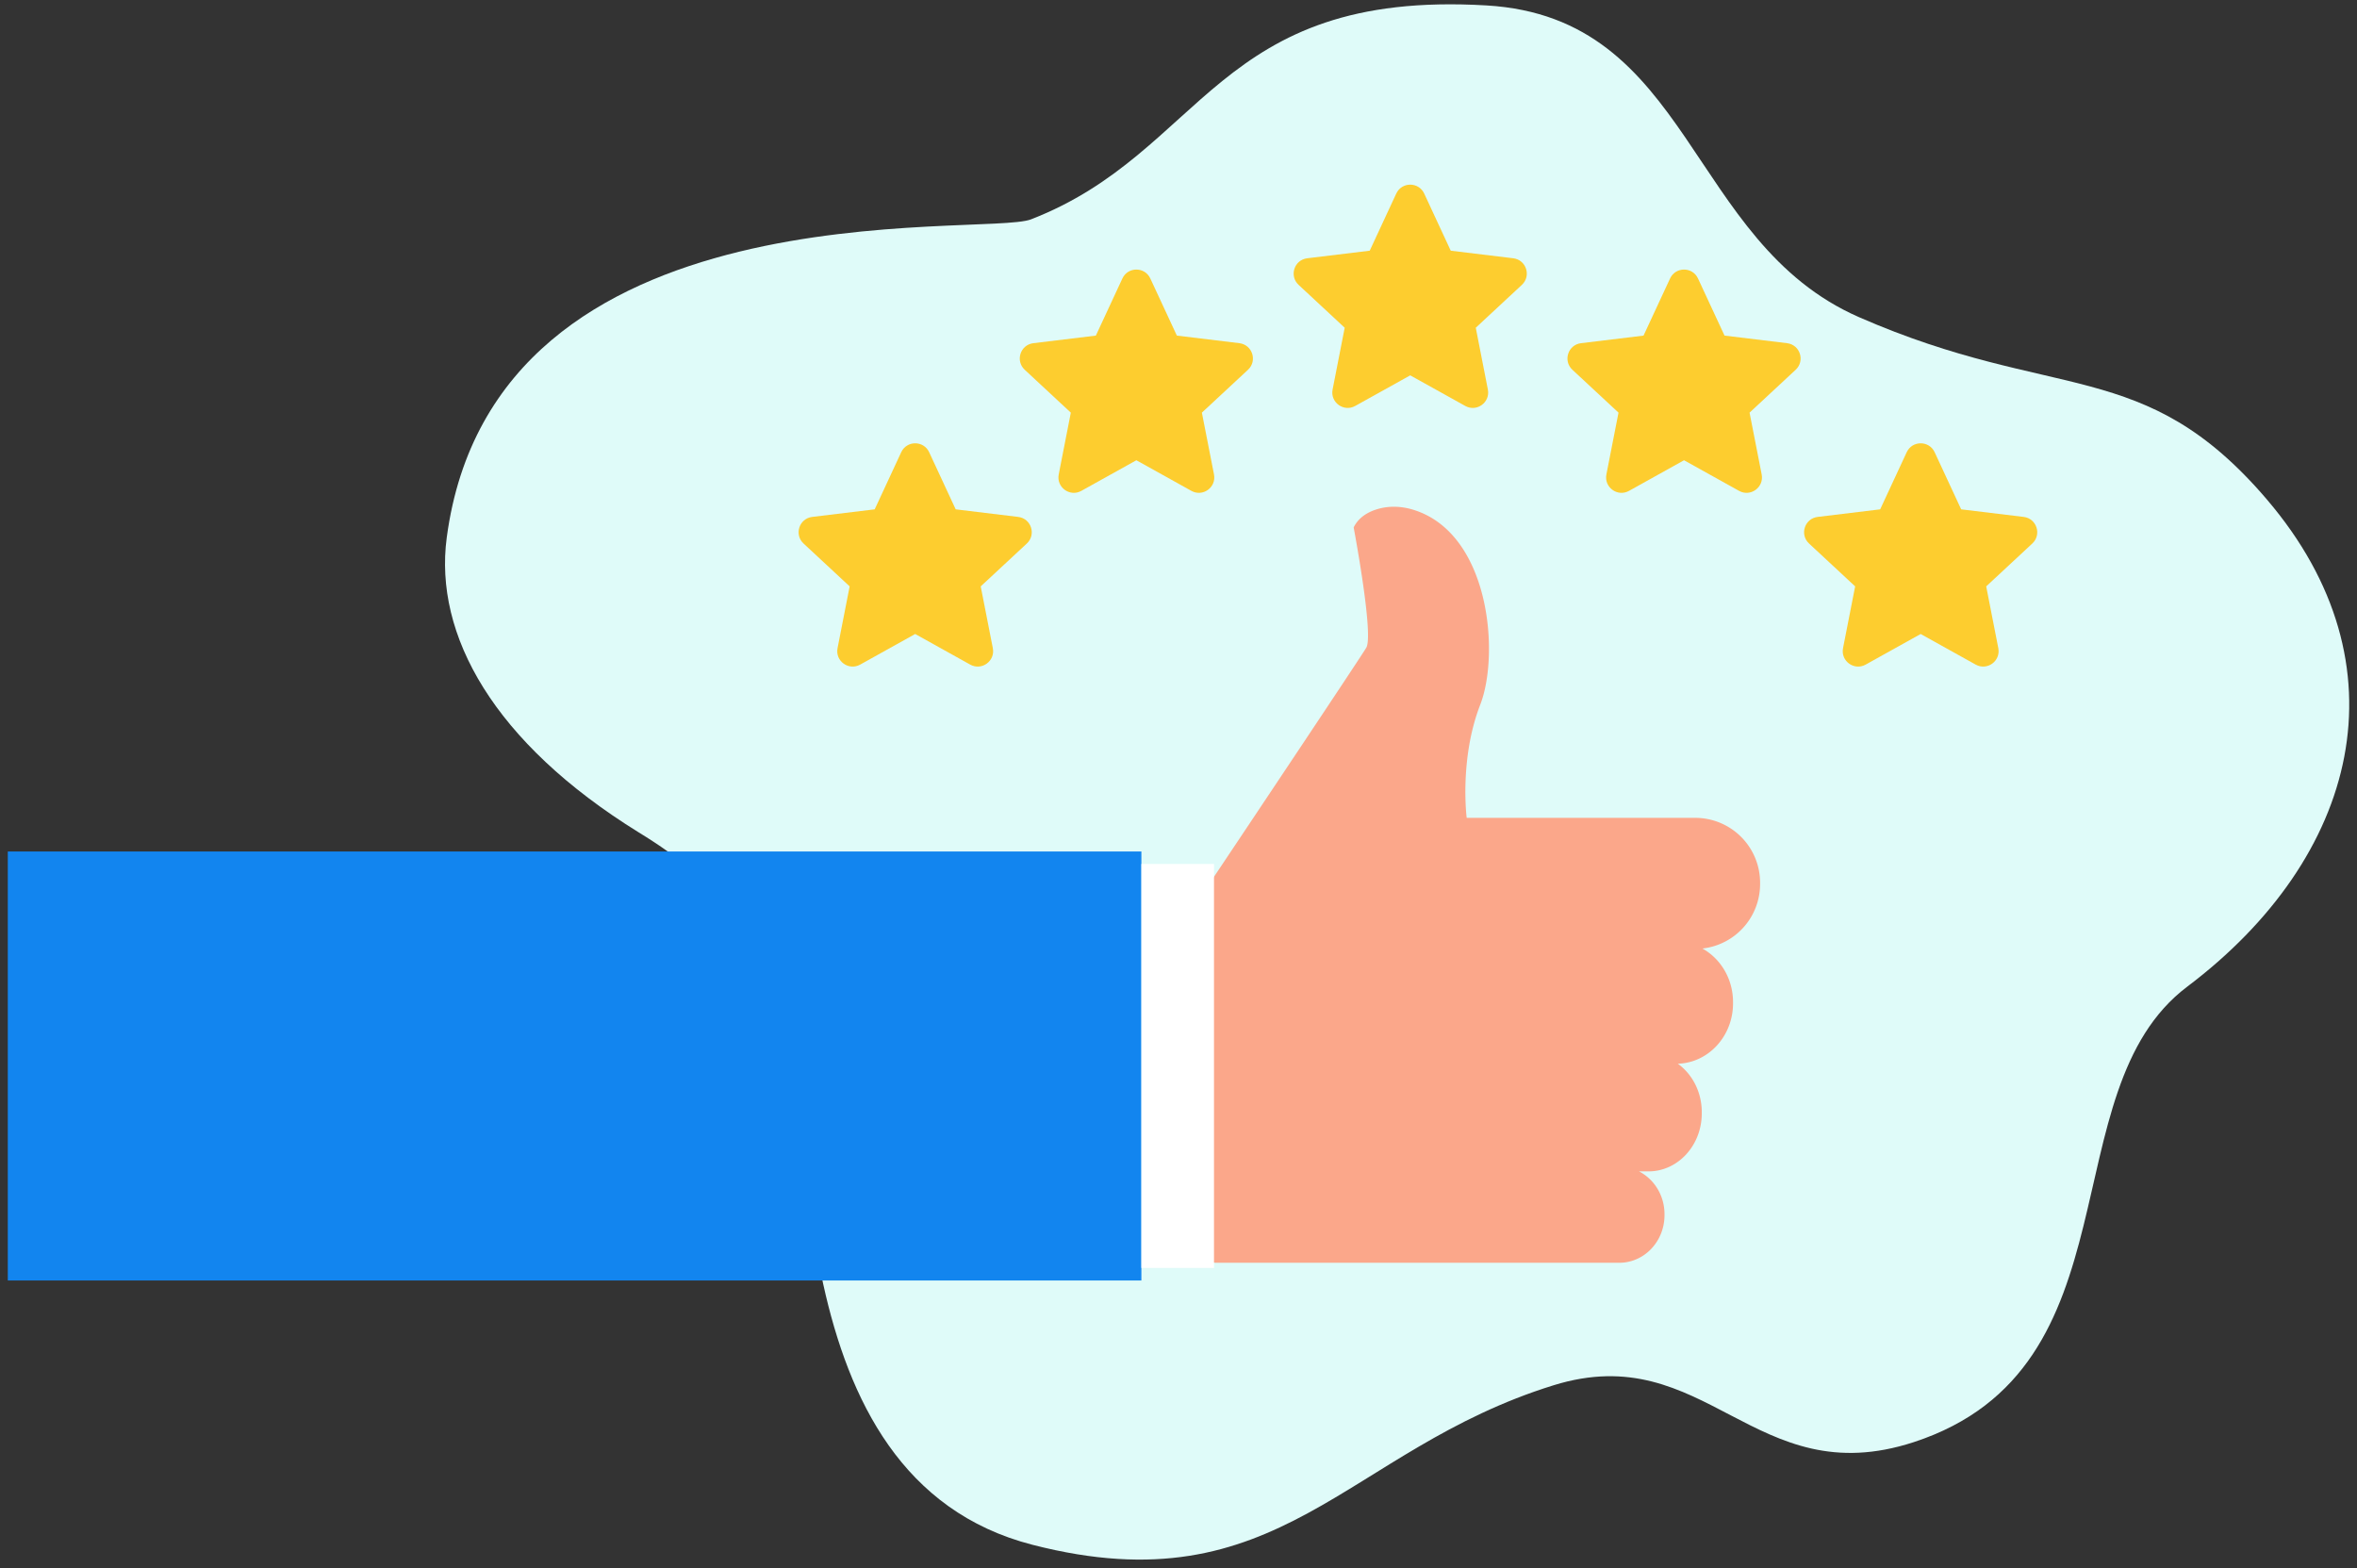 <svg xmlns="http://www.w3.org/2000/svg" width="257" height="171" fill="none" viewBox="0 0 257 171">
  <rect x="0" y="0" width="257" height="171" fill="#333333" stroke="none"/>
  <g class="thumbs-up-blob">
    <path fill="#DFFBF9" d="M247.175 54.456c-13.413-15.699-23.065-10.516-44.458-19.869C183.922 26.37 184.535 1.918 162.086.592c-29.598-1.752-30.693 15.963-49.663 23.322-5.102 1.98-58.545-4.138-63.713 34.706-1.41 10.605 5.123 22.348 20.923 32.128 9.081 5.535 13.41 11.47 15.625 17.824 3.952 11.342-1.045 52.561 27.326 59.856 27.012 6.943 34.122-10.352 56.809-17.393 16.647-5.168 21.879 11.883 39.277 6.199 24.71-8.075 14.705-38.259 29.813-49.654 18.677-14.085 24.105-35.083 8.693-53.12l-.001-.004Z" class="blob"/>
    <g class="arm-stars">
      <g class="stars">
        <path fill="#FDCD2F" d="M152.244 21.106c.602-1.297 2.446-1.297 3.048 0l2.892 6.227 6.815.826c1.42.172 1.989 1.925.942 2.898l-5.028 4.675 1.32 6.737c.275 1.403-1.216 2.486-2.465 1.791l-6-3.337-6 3.337c-1.249.696-2.74-.388-2.465-1.79l1.32-6.738-5.028-4.675c-1.047-.973-.478-2.726.942-2.898l6.815-.826 2.892-6.227Z" class="Star 1"/>
        <path fill="#FDCD2F" d="M122.381 30.363c.602-1.296 2.445-1.296 3.047 0l2.892 6.227 6.816.826c1.419.172 1.989 1.925.942 2.898l-5.029 4.675 1.321 6.738c.275 1.402-1.216 2.486-2.466 1.79l-5.999-3.337-6 3.338c-1.249.695-2.74-.389-2.465-1.791l1.32-6.738-5.028-4.675c-1.047-.973-.478-2.726.941-2.898l6.816-.826 2.892-6.227Z" class="Star 2"/>
        <path fill="#FDCD2F" d="M98.266 49.306c.602-1.297 2.445-1.297 3.047 0l2.892 6.227 6.816.826c1.419.172 1.989 1.925.942 2.898l-5.029 4.675 1.321 6.737c.275 1.403-1.217 2.487-2.466 1.792l-6-3.338-6 3.338c-1.248.695-2.74-.389-2.465-1.792l1.32-6.737-5.028-4.675c-1.047-.973-.477-2.726.942-2.898l6.816-.826 2.892-6.227Z" class="Star 4"/>
        <path fill="#FDCD2F" d="M182.098 30.363c.602-1.296 2.445-1.296 3.047 0l2.892 6.227 6.816.826c1.419.172 1.989 1.925.942 2.898l-5.029 4.675 1.321 6.738c.275 1.402-1.217 2.486-2.466 1.79l-5.999-3.337-6 3.338c-1.249.695-2.741-.389-2.466-1.791l1.321-6.738-5.029-4.675c-1.047-.973-.477-2.726.942-2.898l6.816-.826 2.892-6.227Z" class="Star 3"/>
        <path fill="#FDCD2F" d="M207.901 49.306c.602-1.297 2.445-1.297 3.047 0l2.892 6.227 6.816.826c1.419.172 1.988 1.925.941 2.898l-5.028 4.675 1.32 6.737c.275 1.403-1.216 2.487-2.465 1.792l-6-3.338-5.999 3.338c-1.25.695-2.741-.389-2.466-1.792l1.321-6.737-5.029-4.675c-1.047-.973-.477-2.726.942-2.898l6.816-.826 2.892-6.227Z" class="Star 5"/>
      </g>
      <g class="arm">
        <path fill="#FBA78A" d="M184.839 89.167h-24.916s-.82-6.423 1.474-12.323c2.156-5.546 1.062-18.785-7.384-21.292-1.25-.37-2.586-.417-3.835-.04-.974.292-2.031.868-2.579 1.993 0 0 2.212 11.702 1.377 13.11-.626 1.057-12.214 18.409-16.509 24.836a9.393 9.393 0 0 0-1.584 5.222v35.266c0 .96.779 1.739 1.739 1.739h43.937c2.725 0 4.933-2.324 4.933-5.192v-.104c0-2.056-1.137-3.826-2.782-4.669h1.038c3.207 0 5.808-2.832 5.808-6.326v-.129c0-2.208-1.04-4.152-2.612-5.283 3.341-.099 6.021-3.008 6.021-6.582v-.133c0-2.542-1.357-4.746-3.34-5.844a7.074 7.074 0 0 0 6.29-7.03v-.143a7.074 7.074 0 0 0-7.074-7.074l-.002-.002Z" class="hand"/>
        <path fill="#1285EF" d="M124.454 92.835H.85v46.775h123.604V92.834Z" class="sleeve"/>
        <path fill="#fff" d="M132.37 94.197h-7.915v44.042h7.915V94.197Z" class="cuff"/>
      </g>
    </g>
  </g>
</svg>